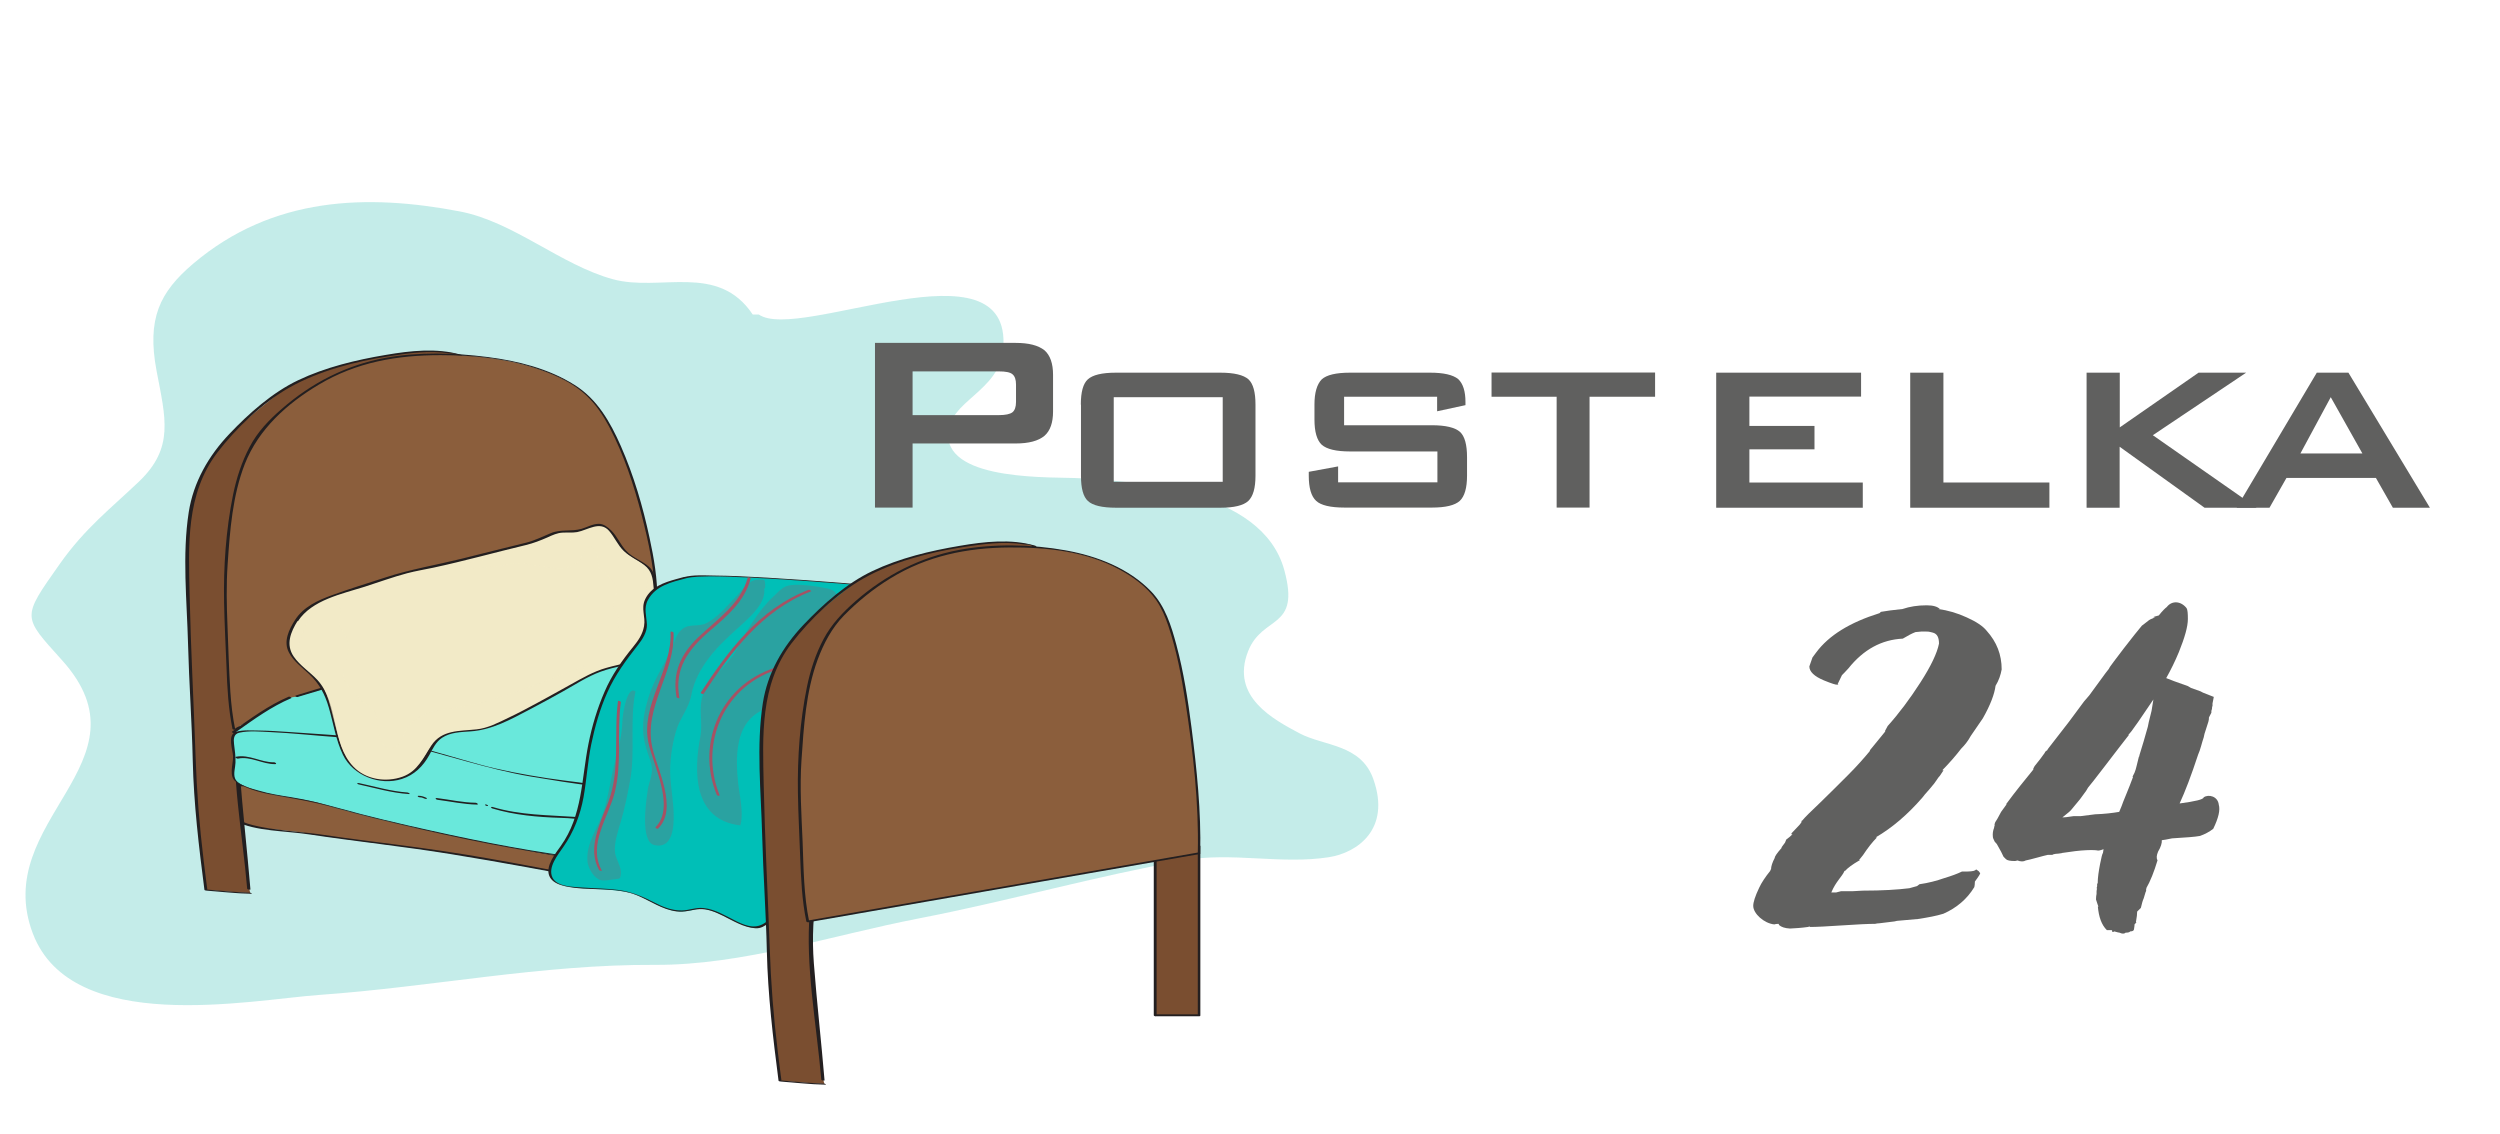 <?xml version="1.0" encoding="utf-8"?>
<!-- Generator: Adobe Illustrator 22.0.1, SVG Export Plug-In . SVG Version: 6.00 Build 0)  -->
<svg version="1.1" id="Layer_2" xmlns="http://www.w3.org/2000/svg" xmlns:xlink="http://www.w3.org/1999/xlink" x="0px" y="0px"
	 viewBox="0 0 1754.9 796" style="enable-background:new 0 0 1754.9 796;" xml:space="preserve">
<style type="text/css">
	.st0{opacity:0.47;fill:#82D8D1;}
	.st1{fill:#8B5E3C;}
	.st2{fill:#231F20;}
	.st3{fill:#7A4E30;}
	.st4{fill:#69E8DB;}
	.st5{fill:#F2EAC7;}
	.st6{opacity:0.65;}
	.st7{fill:#00BFB7;}
	.st8{opacity:0.24;fill:#B14A5D;}
	.st9{opacity:0.91;}
	.st10{fill:#B14A5D;}
	.st11{fill:#60605F;}
</style>
<path class="st0" d="M532.7,220.8c28.1,19.6,178.4-54.9,171.5,24.2c-2.6,30.2-38.9,36.5-38.7,60.4c0.3,32.9,74.6,29.2,92.3,30.3
	c37.1,2.4,128,7.2,143.7,64.4c11.6,42.3-15.2,31.2-25.4,57.1c-12.6,32.1,18.3,48,36,57.5c17.2,9.2,43.3,7.4,52,32.4
	c12.4,35.2-11.6,51.5-31.1,54.6c-33.6,5.3-68.4-3.8-101.8,2.2c-61.6,11-123.7,28.7-186.2,40.8c-61,11.8-123.7,32.9-185.2,32.6
	c-79.7-0.4-156.5,15.5-235.7,21.1c-48.6,3.5-173.5,28.9-201-43c-30.4-79.8,85.4-119.9,20.4-192c-27.9-31-28.4-29.4-1.7-67.3
	C59.6,370.8,77.7,357,97.6,338c24.8-23.7,18.6-44.5,12.3-77.7c-6.9-36.7,2.2-55.2,25.7-75.2c56-47.5,122.6-49,187.1-36.7
	c37.8,7.2,70.9,37.6,107.5,47.6c33.1,9.1,73.7-11.9,98.2,24.8H532.7z"/>
<g>
	<g>
		<path class="st1" d="M606,618.1c-26.5,3.1-49.5,7.1-75.6,2.5c-28.5-4.7-59.6-9.5-89.4-13.5c-29.8-4-54.8-6.2-84.4-14
			c-29.6-7.1-61.5-15.4-92.5-21.7c-34.6-7.3-67.1-13.8-100.5-21.8c-0.6,9.1-6.4,23.7,5.8,28.3c8.6,3.5,29.8,4.8,39.7,6.1
			c28.5,4.7,57.2,7.9,85.8,11.8c52.2,7.6,104.1,18.2,155,27.2c26,4.6,49.6,9,74.4,12.7c12.4,1.5,24.8,4.5,37.3,5.2
			c12.5,0.7,55.4-1,51.1-12.8L606,618.1z"/>
		<g>
			<path class="st2" d="M607.1,618.8c-16.5,2-33.6,4.8-50.7,4.6c-20.3-0.3-39.8-4.4-59.5-7.5c-40-6.3-81.1-10-120.6-17.6
				c-42.6-8.2-83.7-20.4-126.1-29.3c-20.1-4.2-40.2-8.4-60.2-12.8c-7.4-1.6-24-8.3-25.2-0.8c-0.9,5.7-1.8,11.3,0.1,17
				c3.1,9.3,46.6,11.3,58.5,13.1c23.7,3.6,47.7,6.3,71.5,9.6c43,5.8,85.3,14.4,127.6,22.3c44.9,8.3,92.3,18.9,138.6,22.8
				c12.9,1.1,28.1-0.6,39.8-3.4c15.5-3.7,8.5-11.5,3.5-18.7c-0.7-1,2.9-0.5,3.4,0.1c2.7,3.9,10.8,11.1,5.6,15.2
				c-8.5,6.8-26.1,7.6-39.3,8.1c-20.9,0.8-42.5-4.2-62.8-7.4c-29.9-4.7-59.6-10.3-89.3-15.7c-35-6.5-70-13.1-105.3-18.8
				c-33.1-5.4-66.7-8.9-99.9-13.9c-16.4-2.5-37.3-2.1-51.1-9.1c-10.9-5.5-4.3-20.7-3.6-27.4c0-0.5,1.7-0.2,2.1-0.1
				c35.3,8.4,71.3,15.7,107.1,23.2c35.7,7.5,70,17.5,105.7,25c36.4,7.7,75.5,10.7,112.7,16.4c19.6,3,39.4,7.3,59.3,8.4
				c18.8,1,38-2.4,56.1-4.5C606.1,617.3,609.1,618.5,607.1,618.8z"/>
		</g>
	</g>
	<g>
		<path class="st3" d="M175.7,626.9c-4,0-31.1-2.2-31.1-2.2s-8-60.9-8-76.5c0-29.7-2.4-49-3.2-83.2c-0.7-29.9-1.8-55-1.6-84
			c0.5-56.5,31.1-78.8,64.5-105.5c21.5-17.1,97.3-35.7,127.2-26.2c-6.4,11.9-34.7,23.2-44.3,32.9c-7.2,8.2-13.5,17.1-20.7,24.5
			c-23.1,26-45.4,52-57.4,84c-15.1,40.1-35,87.1-35,129.3c0,17.1,7.2,84.7,8.8,104L175.7,626.9z"/>
		<g>
			<path class="st2" d="M176.2,627.4c-10.4-0.2-20.7-1.4-31.1-2.2c-0.3,0-1.6-0.2-1.6-0.6c-3.9-30.2-7.5-60.3-8.2-90.8
				c-0.6-27.2-2.6-54.4-3.3-81.7c-0.8-30.5-4.2-62.4,0.5-92.7c3.3-20.9,13.8-39.4,28.7-55c13.4-14.1,30-28.9,48.1-37.5
				c19.1-9.1,40.7-14.3,61.7-17.8c16.9-2.9,35.8-5,52.5-0.1c0.1,0,1.2,0.4,1,0.7c-7.3,11.7-22.7,18.2-34.3,25.4
				c-7.5,4.7-12.5,10.2-17.9,16.9c-7.5,9.3-15.6,18.1-23.5,27.2c-15.6,17.9-29.9,36.6-40.5,57.5c-9.9,19.4-16.6,40.9-23.8,61.3
				c-12.2,34.4-19,68.1-16.2,104.3c2.1,27.4,5.2,54.7,7.5,82.1c0,0.3-2.3,0.1-2.3-0.6c-3.3-39-11.4-79.5-8-118.6
				c2.8-32.1,14.8-63.3,26.2-93.5c11.3-29.7,24.3-55.8,44.7-81.1c10-12.4,21.1-23.9,31.2-36.2c9.4-11.5,18-18.7,31-26.5
				c5.3-3.2,10.5-6.4,15.4-10.1c2.1-1.6,3.9-3.4,5.7-5.2c4.5-4.7-0.9-4-4.2-4.5c-13.9-2.2-28.9-0.2-42.7,2
				c-23.7,3.7-48.7,10.2-69.4,21.8c-19,10.7-37.9,28.9-50.7,45.6c-22.4,29.4-20.3,65.3-19.6,99.7c0.8,38,2.9,76,4.2,113.9
				c0.8,24.6,2.7,48.8,5.7,73.3c0.6,5.3,1.3,10.6,2,16c0.2,1.2,0.3,2.5,0.5,3.7c0.2,1.6-2.1,0.2-0.6,0.3c10,0.8,20.1,1.9,30.1,2.2
				C175.9,626.5,177.7,627.4,176.2,627.4L176.2,627.4z"/>
		</g>
	</g>
	<g>
		<g>
			<path class="st1" d="M460.5,421.1c0.8-34.2-19.9-110.5-42.2-137.2c-21.5-26.7-72.5-34.9-107.5-34.9c-21.5,0-35.8,0.7-56.6,6.7
				c-24.7,7.4-47,23-63.7,39.4c-27.1,26-29.5,71.3-31.9,106.2c-0.8,18.6,0,32.7,0.8,51.3c0.8,19.5,0.8,40.9,4.8,59.4
				C181.2,497.9,460.5,421.1,460.5,421.1z"/>
			<g>
				<path class="st2" d="M459.5,420.8c0.4-19.9-4.2-40.1-9.1-59.3c-5.5-21.2-12.5-42.4-22.7-61.8c-4.3-8.1-9.4-15.8-16.1-22.1
					c-8.7-8.2-19.9-13.5-31-17.5c-22.7-8.2-47.4-10.8-71.4-10.8c-30.4,0-59,4.9-85.4,20.7c-22.3,13.3-42.2,31.1-51.9,55.6
					c-8.7,22.3-10.5,46.8-12.1,70.5c-1,14.4-0.7,28.9-0.1,43.3c0.6,15.3,1,30.7,2,46.1c0.6,8.9,1.6,17.8,3.4,26.5
					c0.1,0.5-1.8,0.2-1.9-0.3c-2.9-14.2-3.7-28.8-4.2-43.3c-0.6-15.1-1.4-30.3-1.7-45.4c-0.5-25.1,1.3-51.1,6.3-75.7
					c2.4-11.7,6.1-23.2,11.7-33.7c5.5-10.5,13.5-18.8,22.4-26.5c20.9-18.3,45.5-30.9,72.8-35.9c23.3-4.3,48.3-3.6,71.7-0.6
					c21.2,2.7,42.9,8.1,61.1,19.6c16,10,25.1,26.1,32.5,42.9c9.1,20.7,15.5,42.6,20.2,64.6c3.1,14.2,5.6,29,5.4,43.6
					C461.5,421.8,459.5,421.4,459.5,420.8L459.5,420.8z"/>
			</g>
		</g>
	</g>
	<g>
		<g>
			<path class="st4" d="M203.7,489.7c-14.3,5.9-27.1,15.6-39.8,24.5c8.8,4.5,21.5,4.5,31.9,8.2c11.2,5.2,22.3,11.9,33.5,16.3
				c21.5,9.7,42.2,5.9,64.5,7.4c23.1,1.5,38.2,14.9,63.7,14.9c18.3,0,35.8,4.5,55,5.9c11.2,1.5,40.6,7.4,49.4,0
				c15.9-12.6,97.3-8.9,84.6-18.6c-3.6-3.1,42.6-39.9,24.4-47.2c-16.7-6.7,51-56.1,33.4-59.8c-29.5-7.4-113.4-21-143.7-20.2
				c-20.7,0.7-232.9,61.9-252,67.8L203.7,489.7z"/>
			<g>
				<path class="st2" d="M204.4,490.1c-13.9,5.9-26.1,14.8-38.4,23.5c-1.8,1.3,3,2.1,3.3,2.2c1.5,0.5,3,0.8,4.5,1.2
					c3.6,0.8,7.2,1.4,10.8,2.1c6.6,1.2,12.2,3.2,18.1,6.2c14.6,7.4,28.9,15.7,45.3,18.5c14.4,2.4,29.2,1,43.7,1.8
					c11.6,0.6,22.4,4.3,33.3,8.2c6.3,2.3,12.7,4.3,19.3,5.6c7.3,1.4,14.7,1,22.1,1.5c24.8,1.6,49.2,7.6,74,9.1
					c5.2,0.3,10.4,0.3,15.5-1c3.2-0.8,5.5-3,8.4-4.5c5.7-2.8,12.4-3.9,18.6-5c16-2.7,32.1-3.4,48.2-5.2c4.6-0.5,10.7-0.7,14.8-3.2
					c1.9-1.2-1.4-3-0.2-5.1c2.9-4.8,7.3-8.8,11-12.9c5-5.5,10-11.1,13.9-17.4c2.9-4.7,5.8-11.5-0.7-14.4c-3-1.3-3.3-4.2-2.3-7
					c1.7-4.9,5.6-9.2,8.8-13.1c4.6-5.5,9.7-10.8,14.5-16.1c2.5-2.8,21.4-21.3,12.3-23.6c-18-4.5-36.4-7.5-54.7-10.5
					c-21.2-3.4-42.5-6.4-63.9-8.4c-10.7-1-21.4-2-31.9,0.1c-26,5.1-51.6,12.5-77.1,19.4c-55.3,15-110.7,30.2-165.5,46.8
					c-0.4,0.1-0.8,0.2-1.2,0.4c-0.7,0.2-2.3-0.8-1.2-1.1c53.1-16.5,107-31,160.7-45.6c26.6-7.2,53.3-14.8,80.4-20.5
					c8.5-1.8,16.3-2,25.1-1.5c20.5,1.2,40.9,4.1,61.1,7.1c19.6,2.9,39.2,6.3,58.6,10.4c3.3,0.7,6.6,1.5,9.9,2.3
					c1.3,0.3,3,0.7,3.8,1.9c1.9,2.6-0.6,6.2-2,8.4c-7.3,11.2-17.9,20.4-26.6,30.5c-3.5,4.1-7.6,8.7-9.4,13.9c-1.7,5,2.9,5,5.4,8
					c3,3.6,0,9.2-1.9,12.5c-3.7,6.4-8.8,12-13.7,17.4c-3.8,4.3-8.3,8.4-11.4,13.2c-1.4,2.2,2.3,3.2,0.3,5.2c-2.5,2.5-8,2.7-11.3,3.2
					c-7.1,1-14.4,1.6-21.5,2.2c-15.6,1.4-32.8,1.8-47.6,7.6c-2.3,0.9-4.2,2.3-6.3,3.6c-3,2-7.1,2.4-10.7,2.7
					c-9.9,0.9-20-0.8-29.8-2.3c-12.6-1.9-25.3-3.2-38-5c-13.8-2-28-1.1-41.6-4c-11.8-2.5-22.8-7.8-34.4-10.9
					c-14.4-3.8-29.7-2.2-44.5-2.7c-13.7-0.5-26.1-3.5-38.6-9.1c-6.8-3-13.4-6.7-20.1-10.1c-7.8-4-15-6.1-23.6-7.6
					c-5.7-1-11.4-2.1-16.6-4.6c-0.4-0.2-0.9-0.6-0.4-0.9c12.8-9,25.4-18.4,39.8-24.5C203.5,488.9,205.3,489.8,204.4,490.1
					L204.4,490.1z"/>
			</g>
		</g>
	</g>
	<g>
		<g>
			<path class="st4" d="M600.6,579.5c4,5.9,4.1,15.1,0.9,21.1c-6.4,11.9,14.3,22.8,0,22.8c-21.5,0-175.4-18.8-196.1-21.1
				c-44.6-5.2-135.6-24.9-177.8-37.6c-17.5-5.2-38.2-5.2-55-12.6c-12.8-5.2-8-7.4-8-19.3c0-12.6-6.4-19.3,8.8-19.3
				c24.7-0.7,51.8,3.7,76.5,4.5c38.2,1.5,75.7,18.6,113.1,25.3c15.9,3,31.9,5.2,47.8,7.4c7.2,1.5,15.1,1.5,21.5,3.7
				c7.2,2.2,151.2,17.1,159.2,19.3L600.6,579.5z"/>
			<g>
				<path class="st2" d="M601.5,579.7c2.8,4.6,3.5,9.6,2.9,14.8c-0.6,5.5-4.3,9-2.7,14.8c0.8,2.8,8.9,12.1,4.2,13.9
					c-3.2,1.2-8,0.3-11.3,0.1c-5.5-0.4-11-0.9-16.5-1.4c-34.7-3.2-69.4-7.4-104-11.4c-25.9-3-51.9-5.6-77.7-9.2
					c-44.9-6.3-89.5-16.1-133.5-26.9c-9.6-2.4-19.2-4.9-28.8-7.6c-12.4-3.5-24.8-5.7-37.5-7.9c-10.3-1.8-22.2-4-30.9-10.1
					c-5.4-3.7-2-12.3-2.1-17.7c-0.1-4.6-4.4-15.4,2.2-17.4c5-1.5,10.7-0.9,15.8-0.9c7.4,0.1,14.8,0.6,22.1,1.1
					c29.4,2.2,59,3,87.7,10.1c15,3.7,29.8,8.4,44.8,12.5c15.6,4.3,31.5,7.2,47.5,9.7c15,2.3,30.4,3.5,45.2,6.7
					c3.3,0.7,6.4,1.5,9.8,2c29.2,4.1,58.6,6.9,87.9,10.3c14.6,1.6,29.1,3.3,43.7,5c6.9,0.8,14.4,1.1,21.2,3c1.1,0.3,1,0.9-0.2,0.6
					c-7.9-2.1-16.7-2.4-24.7-3.3c-15.8-1.9-31.6-3.6-47.4-5.4c-27.6-3.1-55.3-5.7-82.8-9.8c-6.2-0.9-12.2-2.6-18.5-3.4
					c-15.1-1.8-30.2-4.3-45.3-6.8c-30.7-5.2-59.8-15.7-90.1-22.5c-15.5-3.4-30.9-4.1-46.7-5.2c-15.3-1.1-30.6-2.8-46-3.5
					c-7-0.3-14.8-1.1-21.7,0.4c-4.2,0.9-4.2,4.6-3.8,8c0.5,4.4,1.2,8.6,1,13.1c-0.1,3.5-1.6,7.6-0.3,11c1.9,5.1,12.3,7.3,16.7,8.6
					c7.4,2.2,15.1,3.4,22.7,4.6c11.2,1.8,21.9,4.5,32.8,7.5c21.5,6,43.3,11.1,65.1,15.9c36.9,8.2,74.1,15.5,111.7,19.8
					c31.6,3.7,63.1,7.4,94.7,11c29.3,3.3,58.8,7.3,88.2,8.9c2.5,0.1,5.8,0.6,8-0.7c2.3-1.4-3.1-8.3-3.8-9.7c-2.1-3.9-2.7-8-0.8-12.1
					c3.2-6.7,3-14.6-0.9-21C599.5,579.1,601.2,579.2,601.5,579.7L601.5,579.7z"/>
			</g>
		</g>
	</g>
	<g>
		<path class="st2" d="M334.8,564.8c-9.4-0.2-18.5-2.2-27.8-3.4c-1.1-0.1-1.9-1.4-0.3-1.2c9.1,1.1,18,3.2,27.2,3.3
			C334.8,563.5,336.3,564.8,334.8,564.8L334.8,564.8z"/>
	</g>
	<g>
		<path class="st2" d="M287,557.4c-12.1-0.8-23.5-4.2-35.3-6.8c-1.4-0.3-1.1-1.2,0.3-0.9c11.3,2.4,22.4,5.8,34.1,6.6
			C286.8,556.4,288.5,557.5,287,557.4L287,557.4z"/>
	</g>
	<g>
		<path class="st2" d="M193.1,536.4c-8.9,0.1-17.1-5.7-26-3.9c-0.9,0.2-2.7-1.1-1.4-1.3c9.4-1.8,17.3,4,26.6,3.9
			C193.3,535,194.7,536.4,193.1,536.4L193.1,536.4z"/>
	</g>
	<g>
		<path class="st2" d="M297.8,560.5c-1-0.5-1.9-0.8-3-0.8c-0.5,0-1.2-0.2-1.5-0.6c-0.3-0.4,0.3-0.6,0.6-0.5c1.9,0,3.6,0.6,5.3,1.4
			c0.3,0.1,0.7,0.6,0.2,0.8C298.9,560.9,298.2,560.7,297.8,560.5L297.8,560.5z"/>
	</g>
	<g>
		<g>
			<path class="st5" d="M228.9,488.9c5,12.6,7.3,31.5,13.7,43.5c10.8,18.2,38.9,20.8,52,5.5c7.5-7.7,8.1-19.6,20.6-23
				c9.2-2.7,19.2-0.7,28.8-4.4c13.2-5.4,25.6-12.1,38-18.7c2.8-1.4,26.2-14.9,36.5-19.7c12.7-5.6,36.7-6.7,46.4-16.3
				c10.2-10.1-3.6-10.1-6.6-17.4c-1.8-3.9,1.8-11.8,1.8-16.9c-0.6-5.1-0.6-14.6-2.4-19.1c-3-6.7-10.8-8.4-16.9-13.5
				c-6.6-5.1-8.4-12.4-13.9-17.4c-7.2-6.7-11.4-1.1-21.1,1.1c-4.8,1.1-10.2,0-15.7,1.1c-6.6,2.2-12.7,6.2-20.5,7.9
				c-9.6,2.2-63.3,16.1-71.1,17.1c-16.4,2.7-30.2,8.4-45.5,13.1c-16.4,6-36.7,9.8-45.1,23.8C188.9,464.4,221,466,228.9,488.9z"/>
		</g>
		<g>
			<path class="st2" d="M207.1,435.2c5.9-9.2,16-13.8,25.9-17.4c12.4-4.5,25.1-8.4,37.7-12.5c17.4-5.7,35.6-8.7,53.4-13.1
				c15-3.7,30-7.6,45-11.2c6.2-1.5,11.8-4.4,17.7-6.8c6.9-2.9,14.4-0.9,21.5-3c4-1.2,7.6-3.4,11.9-3.5c3.5-0.1,6.5,2.4,8.9,4.7
				c4.2,4.2,6.4,9.9,10.4,14.2c4.5,4.9,11.2,6.9,16.1,11.3c3.5,3.1,4.2,7.3,4.7,11.7c0.6,5.1,1.4,10.8,0.5,15.9
				c-1,5.4-3.7,11.1,0.6,15.7c2.2,2.4,6.2,3.5,7.8,6.4c3.9,7.3-10.7,13.5-15.5,15.2c-10.5,3.7-21.7,4.9-32.1,8.7
				c-9.3,3.4-18.1,9.2-26.7,14c-7.7,4.3-15.4,8.5-23.2,12.6c-13.2,6.9-26.3,14.3-41.4,15.3c-6.9,0.5-14.1,0.6-20,4.5
				c-4.3,2.8-6.6,7.8-9,12.2c-4.4,7.9-10.5,13.9-19.2,16.7c-15.5,5-34.3-2.3-41.4-17c-5-10.4-6.7-22.2-9.9-33.1
				c-2.7-9.4-6.7-16.9-13.9-23.6c-5-4.7-10.9-8.9-14.1-15.1C198.7,450.3,202.9,441.8,207.1,435.2c0.4-0.6,2.2,0.2,1.9,0.5
				c-5,7.9-8.6,16.8-2.8,25.2c4.4,6.4,11.4,10.8,16.6,16.4c15.3,16.8,9.6,44.4,25.2,60.8c8.7,9.2,23,11.3,34.6,7.1
				c10.7-3.9,14.4-13.2,20.2-21.9c7.4-11.1,19.6-10,31.6-11.3c8-0.8,15.3-4.7,22.4-8.1c7.2-3.4,14.3-7.2,21.3-11
				c7.5-4,15-8.3,22.5-12.4c8.1-4.5,16.1-9.2,25.1-11.7c10.7-3.1,22-4.4,32.2-9.2c3.8-1.8,10.5-6.2,9.9-11.1c-0.4-3.1-6-5.4-8.1-7.4
				c-3.1-2.9-2.8-6.6-2-10.4c0.5-2.8,1.3-5.5,1.7-8.3c0.4-3.2-0.4-7-0.6-10.1c-0.5-6.3-1.2-11.6-6.6-15.7c-4.7-3.6-10-5.7-14.3-9.8
				c-4.3-4.1-6.5-9.8-10.4-14.2c-6.3-7.2-15-0.5-22.3,0.9c-3.4,0.6-7,0.2-10.4,0.4c-3.7,0.2-7.1,1.8-10.4,3.3
				c-5,2.2-9.9,4.1-15.2,5.4c-21.7,5.2-43.2,11.2-65,15.9c-6.1,1.3-12.3,2.3-18.4,3.9c-10.1,2.7-19.9,6.3-29.9,9.5
				c-15.8,5-37.1,9.3-46.7,24.1C208.6,436.3,206.8,435.6,207.1,435.2z"/>
		</g>
	</g>
	<g class="st6">
		<path class="st5" d="M449.3,429.5c-2.1,5.1-4.9,11.8-12.5,11.6c-4.7-0.1-3.1-2.8-2.7-6c0.5-3.9-2.1-4.4-3.1-7.9
			c-1.6-5.5,4-11.8,1.1-16.7c-1.4-2.3-3.7-3.8-5.2-6.1c-1.9-3.1-4.5-2.5-6.1-5.3c-1.9-3.3-0.6-14.8-6.1-15.2c-4-0.3-5.4,5.6-6.9,7.8
			c-2.6,4-7.1,6.4-12.3,7c-10.6,1.4-29.9-5.8-40.2-2.4c-4.2,1.4-41.6,4.3-42.8,2.5c1.2-0.6,32.2-6.7,33.4-7.3
			c7.1-3.7,16.3-3.2,23.8-6.2c5.5-2,14.6-6.1,19.9-7.6c7.1-1.8,8.9,4.6,13.2,0.3c7.6-8.6,23.6-7,29.6,3.4c3.6,6.8,18,15.2,20.8,22.4
			c2.2,6.5,0.6,10.1-1.8,16.5c0,0.5,0,1-0.1,1.5C451,424.6,450.4,426.9,449.3,429.5z"/>
	</g>
	<g class="st6">
		<path class="st5" d="M211.9,445.8c3.6-9.1,8.4-20.8,21.6-20.7c8.2,0.1,5.5,4.9,4.9,10.6c-0.7,6.8,3.7,7.7,5.6,13.8
			c3,9.6-6.7,20.8-1.5,29.4c2.5,4.1,6.7,6.6,9.2,10.6c3.5,5.4,7.9,4.2,10.9,9.3c3.5,5.8,1.3,26,11,26.7c7,0.5,9.4-10,11.9-13.9
			c4.5-7,12.4-11.3,21.4-12.6c18.6-2.6,35.8-6.4,53.9-12.8c7.4-2.6,42.1-15.4,49-18.9c2,3.1-9.3,10.4-21.6,18.8
			c-2.1,1-4.2,2.1-6.3,3.1c-12.4,6.7-24.9,13.4-38,18.7c-9.6,3.7-19.6,1.7-28.8,4.4c-12.5,3.4-13.1,15.3-20.6,23
			c-13.1,15.3-41.3,12.8-52-5.5c-6.5-11.9-8.7-30.9-13.7-43.5c-4-11.4-14-17.6-20.6-24.4c0-0.9,0.1-1.8,0.1-2.6
			C208.9,454.5,210,450.4,211.9,445.8z"/>
	</g>
	<g>
		<path class="st2" d="M440.3,585.3c-3.7-0.5-6.5-1.4-9.8-3c-12.3-5.9-23.1-7.8-36.8-8.2c-16.4-0.5-32.4-1.9-48.1-6.6
			c-1.3-0.4-1.1-1.4,0.3-1c19.4,5.8,38.9,5.6,59,7c5.1,0.4,10.1,1.4,15.1,2.5c7.3,1.6,12.2,7.3,20,8.3
			C441,584.4,441.9,585.5,440.3,585.3L440.3,585.3z"/>
	</g>
	<g>
		<path class="st2" d="M342,565.8c-0.8,0-2.5-1.1-0.9-1.1C341.8,564.7,343.5,565.8,342,565.8L342,565.8z"/>
	</g>
	<g>
		<g>
			<path class="st7" d="M481,405.5c-14.3,3.8-23.9,5.7-28.7,19.2c-1.2,5.7,2.4,12.4,0,18.2c-2.4,7.7-6,9.6-11.9,18.2
				c-15.5,18.2-23.9,46.9-27.5,68c-3.6,25.9-3.6,46-20.3,68c-23.9,34.5,23.9,23,50.2,29.7c16.7,4.8,25.1,17.2,45.4,11.5
				c15.5-3.8,36.3,19.7,48.3,11.1c28.7-22,10.1,9.5,211.4-225.2C747.8,424.2,506,398.8,481,405.5z"/>
			<g>
				<path class="st2" d="M481.7,405.9c-10.5,2.8-21.4,5.1-26.9,15.3c-3.1,5.7-0.9,11.4-0.7,17.4c0.1,5.2-3.2,10.3-6.3,14.2
					c-8.3,10.6-16,20.9-21.5,33.3c-5.2,11.6-8.7,24-11.3,36.5c-2.5,12.3-3.2,24.8-5.4,37.1c-2.3,12.5-6.8,24.2-14.1,34.7
					c-3.8,5.6-11.3,14.5-7.6,21.8c3.3,6.4,14.9,6.3,21,6.8c8.3,0.6,16.8,0.6,25.1,1.7c9.2,1.2,16.9,4.5,25.1,8.7
					c6.1,3.2,12.2,5.7,19.2,5.7c5.3,0,10.2-2.3,15.5-1.7c8.4,0.8,16.2,5.9,23.6,9.5c7.1,3.4,13.5,5.4,20.1,0.5c1.3-1,2.6-1.9,4-2.8
					c2.2-1.5,4.5-3,6.8-4.5c18.7-12.1,33.9-29.6,49-45.8c51.5-55.4,100.5-113.2,149.7-170.6c0.4,0.2,0.9,0.5,1.3,0.7
					c-47.4-5-94.9-9.4-142.4-13.4c-26.1-2.2-52.2-4.2-78.4-5.5c-9.8-0.5-19.6-0.9-29.4-0.9C492.8,404.8,487,404.6,481.7,405.9
					c-0.5,0.1-2.2-0.6-1.6-0.8c6.6-1.7,14.1-1.2,20.9-1.1c12.6,0.1,25.1,0.8,37.7,1.5c33.6,2,67.2,4.8,100.8,7.8
					c36,3.2,72,6.6,107.9,10.4c0.2,0,1.7,0.3,1.3,0.7C696.5,485.4,644.8,547,589.6,605.2c-13.1,13.8-26.3,27.3-42.4,37.6
					c-2.5,1.6-5,3.3-7.4,5c-3,2.2-5.7,4.1-9.6,3.8c-8.1-0.5-15.5-5.2-22.6-8.7c-5.3-2.6-10.9-5.1-16.9-4.7
					c-5.4,0.4-10.1,2.4-15.7,1.6c-10-1.3-18.2-7.2-27.3-11.1c-15.9-6.7-34.3-2.9-51-6.6c-4.3-1-9.3-2.8-11.1-7.2
					c-2.9-7,4.4-15.9,8-21c15.4-21.5,14.5-47,19.5-71.9c2.5-12.5,6.2-24.8,11.3-36.5c5-11.6,12.1-21.7,20-31.4
					c3.6-4.4,6.7-8.8,7.7-14.6c1.2-6.9-2.4-12.2,0.8-18.9c4.2-8.7,13.2-11.7,21.8-14.1c1.8-0.5,3.7-1,5.5-1.5
					C480.6,405,482.3,405.8,481.7,405.9z"/>
			</g>
		</g>
	</g>
	<g>
		<path class="st8" d="M588.3,485.1c-18.5-1.2-39.5,5.5-55.1,14.4c-11.2,6.4-14.8,17.7-15.7,29.6c-0.6,8.7,0.2,19.2,1.7,28
			c1,6.2,2.4,16.2,0.5,22.3c-33.5-3.8-32.7-38.4-28.1-62.2c1.9-9.9-1.5-19.7,1.8-29.5c3.8-11.4,17.1-20.1,23.2-31
			c7.4-13.4,14.9-27.3,26.4-38.1c5.8-5.4,7.1-8,15.5-8.1c7.5-0.1,14.7,1.1,22.1,2.5c12.8,2.4,5.5,14.7,0.4,21.9
			c-6.1,8.7-16.6,13.8-11.9,25.2c2.6,6.5,6,8.8,12.3,12.3c3.6,2,11.2,5.6,10.5,10.2c-1.9,0.7-3.8,1.5-4.8,2.7L588.3,485.1z"/>
		<path class="st8" d="M536.4,412.8c1.6,10-9,19.5-15.8,25.7c-8,7.2-16.3,14.6-22.7,23c-6,7.8-10.8,16.7-12.6,26.4
			c-1.9,9.8-8.1,16.1-10.8,25.5c-3,10.5-4.6,22.2-3.9,32.5c0.6,8.9,2.3,17.9,2.3,26.8c0.1,7.2-0.6,23.6-13.6,20.5
			c-10-2.4-5.8-30.6-4.6-38.7c0.7-5.2,3.3-9.9,2.9-15.2c-0.4-4.8-2.9-9.9-4.2-14.7c-3.6-12.6-2-22.5,1.7-34.7
			c3.9-13.1,11.3-23.3,16.7-35.4c2.1-4.8,2.7-9.4,7.1-12.9c5.1-4.1,11.2-1.3,17-4.2c7.8-4,14.3-11.9,20.2-18
			c6.6-6.7,9.9-14.6,20.5-12.2c0.7,1.9,0.6,4.1,0.5,6.1L536.4,412.8z"/>
		<path class="st8" d="M446.1,485.4c-4.3,20.8,0.1,42.3-3.9,63.2c-1.8,9.5-3.7,19.1-6.4,28.1c-1.9,6.4-4.8,15-4.1,21.5
			c0.5,5,4.8,10.3,4.1,15.4c-0.5,3.7-0.3,3-4.9,3.7c-2.2,0.3-7.1,1.2-9.4,0.5c-4.7-1.4-8.6-8.4-9.1-12.8c-1.3-12.9,7.2-23.5,11.1-35
			c4-11.7,5.1-24.6,8.6-36.6c2.8-9.3,4.6-19.5,4.9-28.9C437.2,501.1,440.3,480.7,446.1,485.4L446.1,485.4z"/>
	</g>
	<g class="st9">
		<g>
			<g>
				<path class="st10" d="M472.8,444.2c1.2,28.1-21.3,52.4-14.9,80.5c3.5,15.6,18.2,42.7,4.1,56.9c-0.5,0.5-2.4-0.4-1.8-1
					c13.9-14-1.4-42.9-4.9-58.6c-6.1-26.9,16.6-51.3,15.4-78.3C470.7,442.9,472.8,443.5,472.8,444.2L472.8,444.2z"/>
			</g>
		</g>
		<g>
			<g>
				<path class="st10" d="M435.8,492.9c-2.7,20.8,0.8,42.1-4.1,62.7c-4.3,17.8-19.4,37-9.3,55.4c0.4,0.7-1.6,0.1-1.9-0.3
					c-8.5-15.5,0.8-32.7,6.5-47.7c8.6-22.8,3.7-47.3,6.8-70.9C433.8,491.7,435.9,492.3,435.8,492.9L435.8,492.9z"/>
			</g>
		</g>
		<g>
			<g>
				<path class="st10" d="M526.9,406.3c-4.2,15.6-16.1,25.9-28.4,36.3c-15.6,13.3-25.3,26.9-21.6,47.3c0.1,0.6-1.9,0-2-0.6
					c-3-16.8,2.7-29.9,15.3-42c13.7-13,29.6-23.3,34.7-41.9C525,405,527.1,405.7,526.9,406.3L526.9,406.3z"/>
			</g>
		</g>
		<g>
			<g>
				<path class="st10" d="M548.9,469c-40.9,10.9-58.4,53.4-43.8,89c0.4,1-1.7,0.6-2-0.1c-14.9-36.4,3.2-79.3,44.7-90.3
					C548.8,467.4,550.2,468.7,548.9,469L548.9,469z"/>
			</g>
		</g>
		<g>
			<g>
				<path class="st10" d="M569.5,415c-34.9,13.5-56.6,43.1-75.7,72.1c-0.3,0.4-2.2-0.5-2-0.8c19.1-29.1,40.8-58.7,75.8-72.3
					C568.2,413.9,569.8,414.9,569.5,415L569.5,415z"/>
			</g>
		</g>
	</g>
	<g>
		<rect x="811.1" y="593.8" class="st3" width="30.7" height="118.8"/>
		<g>
			<path class="st2" d="M811,712c5.6,0,11.2,0,16.8,0c3.4,0,6.9,0,10.3,0c1,0,2,0,3,0c1.2,0-0.3,0.6-0.3,0.4c0-8.6,0-17.2,0-25.7
				c0-28.9,0-57.7,0-86.6c0-1.5,0-3,0-4.5c0-2.2-0.4-1,1-1c-5.9,0-11.8,0-17.8,0c-3.3,0-6.6,0-10,0c-0.9,0-1.7,0-2.6,0
				c-0.8,0,0.5-1,0.5-0.3c0,2.9,0,5.7,0,8.6c0,29.4,0,58.7,0,88.1c0,7.3,0,14.6,0,21.8c0,1-2,0.7-2-0.2c0-39.6,0-79.2,0-118.8
				c0-0.5,0.5-0.6,0.9-0.6c10.2,0,20.5,0,30.7,0c0.4,0,1.1,0.3,1.1,0.8c0,39.6,0,79.2,0,118.8c0,0.5-0.5,0.6-0.9,0.6
				c-10.2,0-20.5,0-30.7,0C810.1,713.3,809.7,712,811,712z"/>
		</g>
	</g>
	<g>
		<path class="st3" d="M578.7,760.9c-4,0-31.1-2.2-31.1-2.2s-8-60.9-8-76.5c0-29.7-2.4-49-3.2-83.2c-0.7-29.9-1.8-55-1.6-84
			c0.5-56.5,31.1-78.8,64.5-105.5c21.5-17.1,97.3-35.7,127.2-26.2c-6.4,11.9-34.7,23.2-44.3,32.9c-7.2,8.2-13.5,17.1-20.7,24.5
			c-23.1,26-45.4,52-57.4,84c-15.1,40.1-35,87.1-35,129.3c0,17.1,7.2,84.7,8.8,104L578.7,760.9z"/>
		<g>
			<path class="st2" d="M579.2,761.4c-10.4-0.2-20.7-1.4-31.1-2.2c-0.3,0-1.6-0.2-1.6-0.6c-3.9-30.2-7.5-60.3-8.2-90.8
				c-0.6-27.2-2.6-54.4-3.3-81.7c-0.8-30.5-4.2-62.4,0.5-92.7c3.3-20.9,13.8-39.4,28.7-55c13.4-14.1,30-28.9,48.1-37.5
				c19.1-9.1,40.7-14.3,61.7-17.8c16.9-2.9,35.8-5,52.5-0.1c0.1,0,1.2,0.4,1,0.7c-7.3,11.7-22.7,18.2-34.3,25.4
				c-7.5,4.7-12.5,10.2-17.9,16.9c-7.5,9.3-15.6,18.1-23.5,27.2c-15.6,17.9-29.9,36.6-40.5,57.5c-9.9,19.4-16.6,40.9-23.8,61.3
				c-12.2,34.4-19,68.1-16.2,104.3c2.1,27.4,5.2,54.7,7.5,82.1c0,0.3-2.3,0.1-2.3-0.6c-3.3-39-11.4-79.5-8-118.6
				c2.8-32.1,14.8-63.3,26.2-93.5c11.3-29.7,24.3-55.8,44.7-81.1c10-12.4,21.1-23.9,31.2-36.2c9.4-11.5,18-18.7,31-26.5
				c5.3-3.2,10.5-6.4,15.4-10.1c2.1-1.6,3.9-3.4,5.7-5.2c4.5-4.7-0.9-4-4.2-4.5c-13.9-2.2-28.9-0.2-42.7,2
				c-23.7,3.7-48.7,10.2-69.4,21.8c-19,10.7-37.9,28.9-50.7,45.6c-22.4,29.4-20.3,65.3-19.6,99.7c0.8,38,2.9,76,4.2,113.9
				c0.8,24.6,2.7,48.8,5.7,73.3c0.6,5.3,1.3,10.6,2,16c0.2,1.2,0.3,2.5,0.5,3.7c0.2,1.6-2.1,0.2-0.6,0.3c10,0.8,20.1,1.9,30.1,2.2
				C578.9,760.5,580.7,761.4,579.2,761.4L579.2,761.4z"/>
		</g>
		<g>
			<path class="st1" d="M841.8,598.9c0.8-34.2-8.4-152.8-30.7-179.5c-21.5-26.7-62.3-35.6-97.4-35.6c-21.5,0-35.8,0.7-56.6,6.7
				c-24.7,7.4-47,23-63.7,39.4c-27.1,26-29.5,71.3-31.9,106.2c-0.8,18.6,0,32.7,0.8,51.3c0.8,19.5,0.8,40.9,4.8,59.4L841.8,598.9z"
				/>
			<g>
				<path class="st2" d="M840.8,598.6c0.8-35-3.3-70.7-8.6-105.3c-2.8-18.2-6.2-36.5-12.1-54c-2.1-6.3-4.7-12.5-8.5-18
					c-6.5-9.3-16.2-16.4-26.1-21.7c-23.4-12.6-50.9-15.5-77-15.3c-29.7,0.2-57.7,5.9-83.3,21.6c-12,7.3-23.1,16.3-32.9,26.3
					c-8.5,8.7-14.2,19.7-18.4,31c-8.2,22.4-9.7,46.9-11.3,70.5c-1.3,19.1,0,38.3,0.8,57.3c0.7,18.7,0.8,37.5,4.6,55.9
					c-0.5-0.2-1-0.4-1.6-0.6c42.7-7.4,85.3-14.9,128-22.3c48.3-8.4,96.7-16.9,145-25.3c0.5-0.1,1.1-0.2,1.6-0.3
					c0.6-0.1,2.3,0.9,1.2,1.1c-42.7,7.4-85.3,14.9-128,22.3c-48.3,8.4-96.7,16.9-145,25.3c-0.5,0.1-1.1,0.2-1.6,0.3
					c-0.5,0.1-1.4-0.1-1.6-0.6c-3.1-14.8-3.7-29.9-4.3-45c-0.5-15.1-1.4-30.2-1.6-45.4c-0.4-24.6,1.4-50,6.3-74.1
					c2.4-11.7,6.1-23.2,11.7-33.7c5.6-10.5,13.5-18.8,22.4-26.6c20.9-18.3,45.5-30.9,72.8-36c24.3-4.5,50.9-4,75.1,0.4
					c21.9,4,43.9,12.5,59.6,28.7c9.9,10.3,14.2,24.2,17.8,37.7c5.1,19,8.1,38.6,10.6,58c3.7,29.1,6.8,58.9,6.1,88.4
					C842.8,599.8,840.8,599.4,840.8,598.6z"/>
			</g>
		</g>
	</g>
</g>
<g>
	<path class="st11" d="M614.2,356.4V240.7H713c9.1,0,15.8,1.7,20.2,5.2c4,3.5,6,9.3,6,17.2v25.8c0,7.8-2,13.5-6,17
		c-4.3,3.6-11,5.4-20.2,5.4h-72.4v45H614.2z M701.1,260.7h-60.5v30.7h60.5c4.7,0,7.9-0.7,9.6-2c1.6-1.3,2.5-3.7,2.5-7.2v-12.3
		c0-3.4-0.8-5.8-2.5-7.2C709.1,261.3,705.8,260.7,701.1,260.7z"/>
	<path class="st11" d="M758.7,284c0-8.8,1.6-14.7,4.9-17.7c3.4-3.1,9.9-4.7,19.7-4.7h73.3c9.7,0,16.3,1.6,19.8,4.7
		c3.3,3.1,4.9,9,4.9,17.7v50c0,8.6-1.7,14.5-5.1,17.7c-3.4,3.1-9.9,4.7-19.5,4.7h-73.3c-9.8,0-16.4-1.6-19.7-4.7
		c-3.3-3-4.9-8.9-4.9-17.7V284z M781.8,338.2h76.5v-59.4h-76.5V338.2z"/>
	<path class="st11" d="M1008.7,278.5h-65.2v20h61.6c9.7,0,16.3,1.6,19.8,4.7c3.3,3.1,4.9,9,4.9,17.7v13c0,8.6-1.7,14.5-5.1,17.7
		c-3.4,3.1-9.9,4.7-19.5,4.7h-61.4c-9.9,0-16.6-1.6-19.9-4.7c-3.5-3.2-5.2-9.1-5.2-17.7v-2.7l20.6-3.8v11.2h69.7v-21.7h-61.4
		c-9.7,0-16.3-1.6-19.8-4.7c-3.4-3.2-5.1-9.1-5.1-17.7V284c0-8.3,1.7-14.2,5.1-17.7c3.4-3.1,10-4.7,19.8-4.7h56.3
		c9.4,0,16,1.5,19.7,4.5c3.4,3.2,5.1,8.6,5.1,16.1v2.2l-19.9,4.3V278.5z"/>
	<path class="st11" d="M1115.8,278.5v77.8h-23.1v-77.8h-45.7v-17h114.8v17H1115.8z"/>
	<path class="st11" d="M1204.7,356.4v-94.8h101.7v16.8H1228V299h45.7v16.4H1228v23.3h79.6v17.7H1204.7z"/>
	<path class="st11" d="M1340.9,356.4v-94.8h23.3v77.1h74.4v17.7H1340.9z"/>
	<path class="st11" d="M1464.7,356.4v-94.8h23.3v38.4l55.3-38.4h33.4l-65.5,43.9l72.9,50.9h-36.6l-59.6-42.8v42.8H1464.7z"/>
	<path class="st11" d="M1570,356.4l56.3-94.8h22.2l57.2,94.8h-26l-11.9-20.9H1605l-11.9,20.9H1570z M1614.8,318.3h43.5l-22.2-39.5
		L1614.8,318.3z"/>
	<path class="st11" d="M1387.2,610.3c1.5,0.9,2.2,1.5,2.4,2.2c0.2,0,0.4,0.2,0.4,0.4c0.2,0.2-0.9,2.2-3.7,5.9c0,1.7-0.2,3-0.4,3.9
		c-5,8.3-12.4,14.6-21.7,18.7c-4.8,1.5-10.6,2.6-17.8,3.7l-14.8,1.3l-1.7,0.4l-10.6,1.3c-1.1,0-2.2,0.2-3,0.4
		c-5,0-12.8,0.4-23.3,1.1c-10.4,0.7-18,1.1-22.6,1.1v-0.4c-0.2,0-0.7,0.2-1.3,0.4c-4.8,0.7-8.9,0.9-12.6,1.1
		c-3.7-0.2-6.1-1.1-7.6-2.4l-0.4-0.9c-1.5,0-2.4,0.2-3,0.4c-7.2-0.7-14.8-7.6-14.8-13c0-2.6,1.3-6.7,4.1-12.6
		c1.7-3.7,4.3-7.6,8-12.2h0.4c-0.7,0-0.7-0.2,0-0.9c0-2,0.9-4.8,2.6-8c0-1.1,1.7-3.5,5-7.2h-0.4l2.6-3.5l0.9-2.2
		c0.2-0.2,1.1-0.9,2.2-1.7l2.2-2h-0.9c0-0.2,0.2-0.7,0.4-0.9l5.4-5.7l1.3-1.7v-0.4l0.4-1.1v0.4c2-2.4,6.3-6.7,13-13
		c6.5-6.3,13-12.8,19.3-19.1s11.5-12.2,15.6-17.2h-0.4l7.6-9.3l3.5-4.3h-0.4l2-3.7c8-8.9,15.6-19.1,23-30.6s11.7-20.6,13-27.2
		c0-4.1-1.1-7-4.6-7.8s-2.2-0.7-7.6-0.7c-0.7,0-3.3,0.4-4.3,0.4c-2.4,0.9-5.2,2.4-8.9,4.6c-14.8,0.7-27.6,7.6-38.2,20.9l-2.8,3
		l-1.7,1.7l-2.6,5.4l-0.4,0.4c0.7,0.7,0.4,0.9-0.4,0.9c-0.7,0.2-3.7-0.7-9.3-3c-6.7-2.8-10.2-6.1-10.2-9.8l2.2-6.3l2.6-3.5
		c8.9-12,23.7-21.1,44.5-27.6l0.9-0.9c3.7-0.7,8.7-1.3,15.2-2c5-1.7,10.6-2.6,16.9-2.6c4.6,0,7.6,0.9,9.3,2.6h-1.1
		c6.5,0.9,13.3,2.8,20,5.9c6.7,3,11.3,6.1,13.9,9.3c7.2,8,10.6,16.9,10.6,27.2c-0.7,3.9-2,7.8-4.3,11.5c-0.7,5.6-3.5,13.3-8.9,22.8
		c-5,7.4-7.8,11.5-8.5,12.4c-2,3.7-4.3,6.5-6.7,8.9c-3.7,4.8-8,9.8-13.3,15.2h0.9l-2.6,3.9c-0.7,0.7-1.3,1.5-2,2.6
		c-0.9,1.5-2.6,3.7-5.2,6.7c-2.8,3-4.3,5-5,5.9c-10.4,12-21.3,21.3-32.8,28h0.9c-3.3,3.3-6.5,7.4-9.8,12.4l-2.8,3.5h0.7l-0.7,0.4
		c-4.8,2.8-8,5.2-9.8,7.2h-0.4c-1.7,4.1-6.1,7.4-9.3,15.2h3.3l3.5-0.9h2.6h2.8h2.6l7.2-0.4c13.9,0,24.8-0.7,32.8-1.7l5.4-1.5
		l1.7-1.3c6.3-0.9,12-2.4,17.4-4.3c5-1.5,9.1-3,12.4-4.6h1.7c3.9,0,6.5-0.2,7.6-0.9L1387.2,610.3z"/>
	<path class="st11" d="M1534.9,426.9c0.7,1.1,0.9,3.7,0.9,7.6c0,5.4-2.2,13-6.3,23.2c-2.6,6.3-5.6,12.4-8.9,18.3
		c2,0.9,7.2,2.8,15.2,5.6l2.2,1.3l6.7,2.4l1.7,0.9l7.6,3l-0.9,4.6v1.7c-0.2,0.2-0.4,1.1-0.4,2.2l-0.4,1.3v1.3l-1.7,3.3
		c0,2.4-0.4,3-2,8c-0.9,2.6-1.5,4.6-1.7,6.1c-1.1,3-2.4,8.9-3.9,12c-4.8,14.6-9.1,25.9-13,34.3c11.1-1.5,16.7-2.8,16.9-4.3
		c3.5-2.4,10-0.7,10.6,5.2c1.1,3.7-0.2,9.3-3.9,16.9c-2.6,2-5.6,3.7-9.3,5c-3.7,0.7-10.2,1.1-19.6,1.7l-4.6,0.9
		c-0.7,0-2,0.4-2.6,0.4c0.2,2-0.7,4.8-2.6,8c-1.1,2.6-1.3,4.6-0.4,6.1c-2.4,8-5,14.6-8,19.8h0.4l-0.4,0.4v1.3l-0.4,0.9l-1.3,4.3
		c-0.7,1.5-1.3,3.7-2,6.7l-2.6,2.6c0,1.5-0.2,3.9-0.9,7.6h0.4c0,0.2-0.2,0.4-0.4,0.4l-0.9,0.9c0,0.9-0.2,2-0.4,3.3
		c0,1.1-0.9,1.7-2.6,1.7c-0.7,0.7-1.7,0.9-3.3,0.9c-0.9,0.9-2.4,0.9-4.3,0c-0.2,0-1.5-0.2-3.7-0.9c0,0.2-0.4,0.4-1.3,0.4
		c0-0.2-0.2-0.7-0.4-0.9h0.4l-0.4-0.4h-3.5c-3.7-3.7-5.6-9.1-6.3-16.5h0.4c-0.2-0.7-0.9-2.2-1.7-5c0-1.7,0.2-3,0.4-3.9v-1.7
		c0-0.9,0.2-1.5,0.4-2.2h-0.4c0-0.2,0.2-0.9,0.4-1.5v-1.7l0.4-0.4c0-3.9,0.7-8.5,1.7-13.7c0.9-4.6,1.5-7,2-7.6l0.4-2.6
		c-2.4,0.9-3.7,1.1-4.3,0.9c-0.7-0.2-3.3-0.4-7.8-0.2s-10.4,0.9-17.4,2h0.7l-2.8,0.4c-0.7,0-3.7,0.2-4.3,0.9h-3.3
		c-2.2,0.4-12.8,3.5-15.4,3.9c-1.5,0.9-3.5,0.9-5.9,0c-0.7,0.2-1.1,0.4-1.7,0.4c-3.3,0-5.4-0.4-6.3-1.3l-1.7-1.7l-1.7-3.5l-3-5.4
		l-1.5-1.7c-0.9-1.7-1.3-2.8-1.3-3.5c-0.2-2,0-4.1,0.9-6.3v-0.4c0-0.2,0.2-0.7,0.4-1.3c-0.2,0-0.2-0.7,0.4-2.2l1.5-2.4l2.6-4.8
		l3.9-5.4h-0.4c6.7-9.1,13.3-17.2,19.1-24.3v-0.7l0.9-1.7l4.1-5.2l3-4.1c0.2-0.9,1.1-1.5,2.2-2.2h-0.4l15.2-19.6l10.6-14.3l3.7-4.3
		l11.1-15.2l1.7-2.2c0.7-0.7,1.1-1.5,1.7-2.6c0.7-0.9,3.7-5.2,9.6-12.8s10-12.8,12.8-16.1l4.3-3.3c0.7-0.7,2.2-1.5,5-2.6h-1.5
		c0.2-0.2,1.7-0.7,4.1-1.3c2.6-3.3,4.6-5.2,5.6-5.9C1524.5,421.5,1530.8,421.7,1534.9,426.9z M1498.4,542.3c1.1-2.4,2-7.6,3-11.1
		c0.2,0,0.4-0.4,0.4-1.1c2-6.3,3.9-12.8,5.9-20c0-0.7,0.9-4.3,2.6-11.1l1.3-8l-10.6,15.6l-4.8,6.7l-2.2,2.6h0.4l-5.9,7.6l-5,6.5
		c-4.6,5.9-9.1,12-14.1,18.3l-3.7,4.6l-1.3,2.2l-4.3,5.9l-6.3,7.6l-1.3,1.3l-4.8,3.9c1.1,0,3.7-0.2,7.8-0.9h5l10.2-1.3
		c6.5-0.2,12.2-0.9,16.9-1.7l1.7-4.1c0.7-2.4,5.2-12.6,8-20.4h-0.4c0.2-0.2,0.4-0.7,0.4-0.9L1498.4,542.3z"/>
</g>
</svg>
